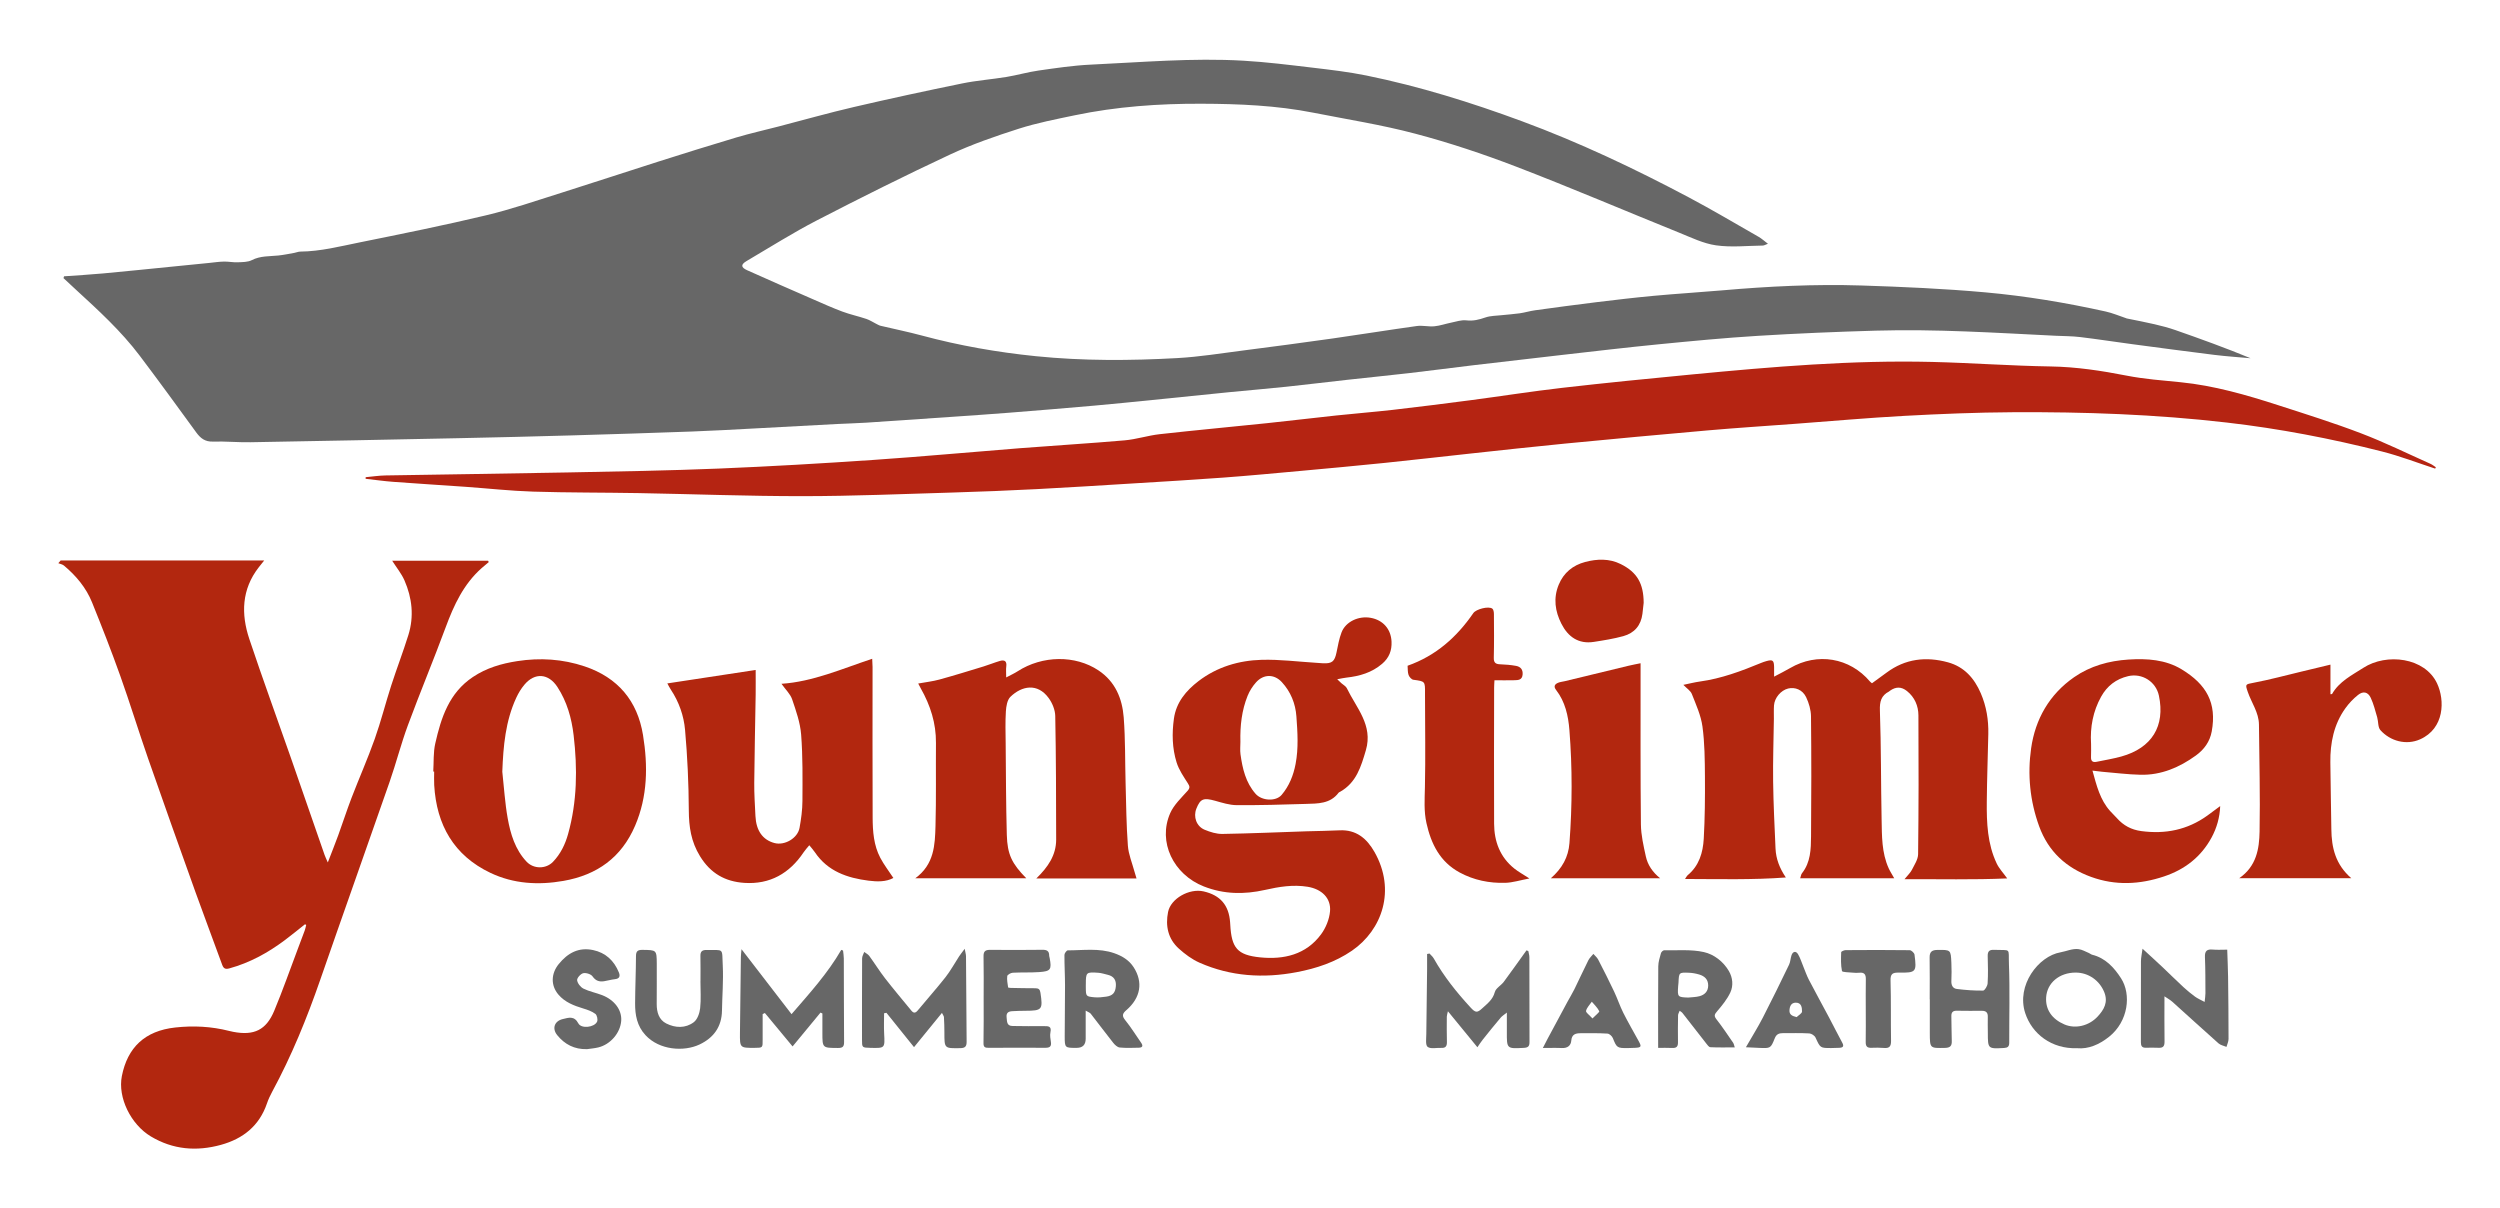 <?xml version="1.0" encoding="UTF-8"?>
<svg id="Livello_1" data-name="Livello 1" xmlns="http://www.w3.org/2000/svg" viewBox="0 0 1200 580">
  <defs>
    <style>
      .cls-1 {
        fill: #676767;
      }

      .cls-2 {
        fill: #b52412;
      }

      .cls-3 {
        fill: #b2270f;
      }
    </style>
  </defs>
  <path class="cls-1" d="m30.78,132.62c6.26-.45,12.53-.8,18.78-1.38,11.27-1.04,22.52-2.21,33.78-3.33,5.68-.57,11.36-1.14,17.04-1.7,2.36-.24,4.72-.6,7.09-.65,2.18-.05,4.38.43,6.56.34,2.31-.1,4.9-.04,6.85-1.04,4.08-2.09,8.38-1.78,12.65-2.21,2.59-.26,5.15-.81,7.72-1.26.97-.17,1.92-.61,2.88-.62,9.71-.09,19.07-2.51,28.47-4.41,20.22-4.09,40.46-8.17,60.52-12.96,12.22-2.91,24.16-7.02,36.16-10.8,15.47-4.87,30.86-9.99,46.32-14.9,12.56-3.99,25.13-7.93,37.76-11.69,6.64-1.97,13.41-3.49,20.11-5.23,12.16-3.16,24.25-6.59,36.48-9.43,17.23-4.01,34.54-7.74,51.87-11.29,7.01-1.44,14.2-1.96,21.27-3.12,5.18-.85,10.25-2.35,15.44-3.08,8.28-1.18,16.59-2.44,24.93-2.83,24.41-1.13,48.83-3.31,73.29-1.9,11.09.64,22.14,2.03,33.17,3.34,8.68,1.03,17.4,2.04,25.95,3.78,25.49,5.2,50.27,12.93,74.65,21.94,27.58,10.19,54.07,22.75,80.01,36.5,11.38,6.03,22.46,12.62,33.65,19.01,1.43.82,2.66,1.97,4.43,3.3-1.13.41-1.8.86-2.47.87-7.48.09-15.08.94-22.41-.1-6.09-.86-11.95-3.75-17.77-6.1-26.09-10.54-51.97-21.6-78.23-31.69-15.85-6.09-32.05-11.48-48.45-15.82-16.02-4.25-32.49-6.83-48.79-10.05-17.76-3.51-35.77-4.26-53.81-4.32-20.42-.07-40.74,1.36-60.77,5.54-9.03,1.89-18.15,3.66-26.92,6.46-11.22,3.59-22.45,7.47-33.1,12.45-21.48,10.04-42.71,20.65-63.77,31.53-11.53,5.96-22.53,12.93-33.73,19.51-2.86,1.68-2.83,3.05.24,4.43,10.49,4.73,21.05,9.32,31.6,13.93,4.68,2.04,9.35,4.15,14.13,5.93,3.75,1.39,7.69,2.24,11.49,3.51,1.65.55,3.14,1.56,4.71,2.34.69.34,1.38.77,2.11.95,6.58,1.57,13.23,2.91,19.76,4.67,17.98,4.85,36.21,8.04,54.77,9.93,22.66,2.3,45.29,2.17,67.94.91,10.59-.59,21.12-2.31,31.66-3.66,14.24-1.83,28.47-3.71,42.69-5.73,13.53-1.92,27.03-4.12,40.57-6,2.74-.38,5.63.39,8.41.13,2.69-.25,5.31-1.19,7.98-1.73,2.45-.49,5-1.4,7.39-1.12,3.3.39,6.12-.34,9.15-1.39,2.43-.84,5.17-.8,7.78-1.09,2.89-.32,5.8-.49,8.67-.9,2.51-.36,4.97-1.13,7.48-1.47,9.8-1.35,19.6-2.68,29.42-3.88,9.18-1.12,18.38-2.21,27.59-3.06,10.88-1.01,21.8-1.66,32.69-2.61,22.22-1.94,44.48-3.05,66.76-2.34,19.88.64,39.79,1.52,59.6,3.3,19.4,1.75,38.65,4.96,57.7,9.18,3.36.74,6.57,2.13,9.85,3.22.09.03.17.1.27.12,4.47.92,8.96,1.75,13.4,2.79,3.35.78,6.7,1.65,9.94,2.78,12.14,4.24,24.23,8.61,36.15,13.54-5.83-.53-11.68-.91-17.49-1.63-13.17-1.63-26.33-3.4-39.48-5.15-8.28-1.1-16.54-2.39-24.84-3.39-3.9-.47-7.86-.44-11.8-.63-28.75-1.41-57.5-3.29-86.3-2.45-18.91.55-37.83,1.33-56.72,2.5-15.91.98-31.8,2.51-47.67,4.07-15.28,1.5-30.52,3.31-45.78,5.04-14.28,1.62-28.56,3.28-42.83,4.97-10.35,1.23-20.68,2.61-31.04,3.81-9.88,1.14-19.77,2.11-29.65,3.21-9.78,1.08-19.55,2.3-29.34,3.33-9,.95-18.03,1.69-27.04,2.58-12.44,1.23-24.87,2.53-37.3,3.78-9.2.92-18.4,1.88-27.62,2.69-13.73,1.21-27.47,2.34-41.21,3.43-8.74.69-17.48,1.28-26.23,1.89-14.05.97-28.1,1.95-42.16,2.87-4.72.31-9.46.4-14.18.65-13.38.7-26.76,1.46-40.14,2.16-9.74.51-19.47,1.08-29.22,1.43-19.41.7-38.82,1.33-58.23,1.88-18.04.52-36.08.95-54.12,1.33-33.22.7-66.44,1.36-99.66,1.94-6.01.11-12.04-.5-18.04-.31-3.8.12-5.97-1.61-8.01-4.41-8.98-12.34-17.95-24.67-27.15-36.85-8.94-11.84-19.88-21.82-30.77-31.82-1.94-1.78-3.86-3.59-5.79-5.38.08-.28.17-.56.25-.84Z"/>
  <path class="cls-3" d="m146.41,443.64c-3.28,2.59-6.5,5.25-9.85,7.75-8.03,5.99-16.7,10.75-26.44,13.43-1.97.54-2.82.09-3.5-1.79-4.22-11.64-8.63-23.21-12.81-34.86-7.66-21.36-15.28-42.74-22.75-64.16-4.59-13.17-8.66-26.52-13.35-39.65-4.22-11.84-8.81-23.56-13.53-35.22-2.85-7.04-7.66-12.79-13.48-17.66-.72-.6-1.8-.77-2.71-1.14.37-.44.75-.88,1.12-1.32h97.71c-1.02,1.28-1.84,2.27-2.62,3.29-8.24,10.6-8.54,22.41-4.52,34.44,6.35,19.01,13.24,37.85,19.86,56.78,5.45,15.58,10.82,31.19,16.24,46.78.34.98.81,1.91,1.57,3.66,1.87-4.87,3.5-8.91,4.99-13,2.19-6.01,4.14-12.1,6.43-18.07,3.63-9.44,7.73-18.7,11.11-28.22,2.99-8.41,5.16-17.1,7.9-25.6,2.63-8.14,5.71-16.13,8.25-24.29,2.77-8.91,1.81-17.76-1.89-26.21-1.43-3.26-3.78-6.11-5.88-9.41h46.05l.28.65c-1.13.95-2.28,1.88-3.38,2.86-8.69,7.7-13.34,17.78-17.28,28.42-5.83,15.75-12.31,31.26-18.13,47.01-3.3,8.92-5.65,18.19-8.78,27.18-11.02,31.66-22.28,63.23-33.26,94.9-6.42,18.51-13.77,36.6-23.11,53.85-.98,1.81-1.86,3.7-2.52,5.65-3.67,10.73-11.48,16.93-22.1,19.85-11.71,3.22-23.02,2.3-33.63-4.06-9.56-5.73-15.96-18.62-13.9-28.99,2.7-13.63,10.97-21.69,25.62-23.29,8.68-.95,17.33-.53,25.84,1.64.67.17,1.34.32,2.02.45,9.95,1.9,15.8-.85,19.67-10.15,4.08-9.78,7.57-19.79,11.32-29.71,1.11-2.94,2.24-5.88,3.32-8.84.31-.84.46-1.74.69-2.62-.2-.11-.39-.22-.59-.33Z"/>
  <path class="cls-2" d="m175.5,229.05c3.21-.29,6.42-.79,9.64-.84,29.19-.51,58.38-.87,87.56-1.44,24.06-.47,48.12-.87,72.16-1.85,24.82-1.02,49.62-2.47,74.4-4.16,23.5-1.6,46.95-3.79,70.44-5.63,16.71-1.31,33.44-2.3,50.13-3.76,5.65-.49,11.17-2.33,16.82-2.96,17.14-1.91,34.31-3.49,51.47-5.28,11.07-1.16,22.13-2.51,33.2-3.69,9.11-.97,18.25-1.68,27.35-2.72,12.52-1.44,25.02-3.02,37.52-4.66,14.55-1.91,29.05-4.22,43.62-5.89,20.84-2.39,41.73-4.46,62.61-6.46,38.28-3.66,76.6-6.94,115.12-5.98,18.92.47,37.82,1.87,56.75,2.17,12.41.2,24.47,2.05,36.58,4.42,8.48,1.66,17.17,2.29,25.79,3.15,16.09,1.61,31.5,6.06,46.78,11,13.38,4.32,26.83,8.54,39.96,13.56,11.28,4.31,22.16,9.67,33.21,14.6.92.41,1.73,1.09,2.59,1.65-.1.22-.21.44-.31.66-8.49-2.77-16.85-6.02-25.49-8.21-24.54-6.24-49.35-11-74.58-13.91-34.16-3.94-68.41-5.15-102.73-4.95-17.35.1-34.7.81-52.02,1.75-17.51.95-34.98,2.52-52.47,3.82-13.95,1.04-27.91,1.93-41.85,3.15-22.87,2-45.72,4.13-68.57,6.34-15.3,1.48-30.57,3.19-45.85,4.83-13.61,1.46-27.21,3.06-40.83,4.45-13.43,1.38-26.87,2.61-40.31,3.84-12.36,1.13-24.72,2.29-37.1,3.21-14.44,1.07-28.9,1.91-43.36,2.8-15.34.94-30.68,1.93-46.03,2.72-13.49.69-26.98,1.24-40.48,1.64-23.95.71-47.9,1.72-71.85,1.74-26.32.02-52.64-1-78.96-1.47-16.86-.3-33.73-.18-50.57-.71-10.82-.34-21.62-1.54-32.43-2.31-11.5-.81-23.01-1.51-34.51-2.37-4.48-.33-8.94-.97-13.41-1.47,0-.26.02-.53.03-.79Z"/>
  <path class="cls-3" d="m857.18,421.19c-15.97,1.19-31.85.76-48.36.72.7-1.04.87-1.49,1.2-1.76,5.56-4.55,7.4-10.91,7.78-17.56.56-9.9.64-19.85.57-29.77-.06-8.05-.11-16.16-1.19-24.1-.73-5.34-3.09-10.49-5.09-15.59-.62-1.59-2.45-2.7-4.08-4.4,2.77-.57,5.36-1.24,8-1.61,10.26-1.41,19.83-5,29.31-8.91.82-.34,1.66-.63,2.52-.87,3.06-.86,3.66-.39,3.73,2.83.03,1.25,0,2.49,0,4.62,2.97-1.58,5.36-2.75,7.66-4.1,13.09-7.64,28.63-5.04,38.37,6.46.18.22.43.38.95.82,2.3-1.67,4.67-3.36,7-5.1,8.98-6.69,18.96-7.84,29.49-4.95,7.79,2.14,12.65,7.65,15.75,14.87,2.69,6.25,3.75,12.81,3.6,19.57-.24,10.81-.63,21.62-.73,32.43-.1,10.15.3,20.31,4.77,29.71,1.15,2.41,3.09,4.44,5.03,7.14-16.21.72-32.36.3-49.3.38,1.65-2.04,2.86-3.12,3.54-4.48,1.21-2.42,2.96-4.99,2.99-7.51.26-22.22.29-44.45.15-66.68-.03-4.51-1.78-8.68-5.5-11.65-2.71-2.16-5.32-2.14-8.15-.15-.16.11-.29.28-.46.37-3.78,1.96-4.53,4.82-4.38,9.14.61,17.4.47,34.82.82,52.23.16,7.94,0,15.99,3.39,23.48.67,1.48,1.58,2.86,2.66,4.79h-45.13c.34-.98.41-1.84.86-2.4,4.16-5.25,4.3-11.54,4.35-17.7.17-19.19.18-38.37-.02-57.56-.03-3.11-.99-6.42-2.34-9.25-1.72-3.6-5.35-4.96-8.64-4.16-3.44.84-6.53,4.44-6.78,8.09-.15,2.16-.04,4.33-.06,6.49-.14,10.03-.49,20.07-.36,30.1.14,10.71.68,21.42,1.15,32.13.22,4.94,1.93,9.4,4.93,13.85Z"/>
  <path class="cls-3" d="m641.87,326.04c1.1,1.04,1.55,1.49,2.02,1.92.87.79,2.11,1.4,2.58,2.37,4.55,9.45,12.68,17.77,9.15,29.77-2.3,7.82-4.55,15.55-12.34,19.94-.26.14-.59.24-.75.46-4.03,5.4-10.04,5.2-15.8,5.38-11.04.35-22.08.66-33.12.59-3.46-.02-6.96-1.15-10.35-2.1-5.55-1.54-7.08-1.01-8.99,3.75-1.58,3.93,0,8.54,3.98,10.17,2.68,1.1,5.68,2.05,8.52,2,13.5-.23,27-.82,40.5-1.27,5.22-.17,10.45-.19,15.66-.46,8.06-.42,13.14,3.92,16.82,10.38,10.4,18.29,3.69,37.45-10.84,47.41-8.04,5.51-17.06,8.49-26.51,10.29-15.96,3.03-31.63,2.07-46.61-4.54-3.62-1.6-6.99-4.1-9.95-6.77-5.19-4.68-6.5-10.89-5.17-17.57,1.28-6.44,10.16-11.46,17.05-9.89,8.03,1.83,12.15,6.62,12.73,14.82.03.39.06.79.08,1.18.61,11.07,3.29,14.56,14.36,15.67,11.34,1.14,22-1.28,29.22-11.06,2.28-3.09,3.96-7.21,4.3-11,.57-6.4-4.01-10.73-10.75-11.83-6.97-1.14-13.76,0-20.5,1.52-9.95,2.23-19.64,2.12-29.31-1.67-14.64-5.73-22.23-21.41-16.14-35.21,1.76-3.98,5.27-7.26,8.26-10.62,1.3-1.46,1.16-2.18.19-3.7-2.04-3.19-4.28-6.44-5.39-9.99-2.13-6.82-2.27-13.95-1.29-21.03,1.09-7.83,5.86-13.47,11.82-18.03,8.88-6.79,19.34-9.91,30.33-10.21,8.72-.24,17.47.91,26.21,1.44,1.08.07,2.16.19,3.25.23,4.31.18,5.53-.88,6.43-5.16.68-3.26,1.24-6.6,2.43-9.69,1.97-5.12,8.16-8.01,13.94-6.98,5.97,1.06,9.78,5.42,10.05,11.43.19,4.29-1.15,7.77-4.53,10.66-4.96,4.24-10.79,5.91-17.07,6.61-1.27.14-2.52.43-4.45.78Zm-46.47,29.87c0,2.06-.24,4.16.04,6.18.96,6.85,2.48,13.53,7.26,18.96,2.94,3.34,9.7,3.8,12.5.48,3.6-4.26,5.63-9.31,6.68-14.82,1.46-7.62.94-15.24.39-22.85-.45-6.19-2.74-11.83-6.99-16.44-3.65-3.96-8.78-3.92-12.39.12-1.67,1.86-3.09,4.11-4.03,6.42-2.83,7.02-3.65,14.43-3.47,21.95Z"/>
  <path class="cls-3" d="m492.6,421.56h-53.25c9.11-6.67,9.44-16.03,9.69-25.15.37-13.27.11-26.56.22-39.84.08-9.41-2.67-17.99-7.26-26.09-.38-.67-.72-1.36-1.26-2.39,3.57-.65,6.97-1.02,10.22-1.92,7.1-1.95,14.13-4.13,21.17-6.28,2.63-.8,5.18-1.87,7.82-2.64,2.19-.63,3.41.05,3.06,2.64-.2,1.48-.04,3.01-.04,5.28,2.26-1.2,3.93-1.94,5.44-2.92,11.95-7.72,27.72-7.87,38.84-.47,8.1,5.39,11.42,13.52,12.13,22.57.82,10.57.61,21.21.91,31.82.28,9.92.35,19.86,1.09,29.74.31,4.23,2.07,8.36,3.19,12.53.27,1.02.6,2.03.96,3.22h-48.1c5.58-5.42,9.54-11.15,9.53-18.71-.03-19.77-.06-39.54-.44-59.3-.06-2.91-1.41-6.21-3.17-8.6-5.35-7.31-12.87-5.87-18.33-.6-1.56,1.51-2.05,4.59-2.2,7-.32,5.09-.15,10.22-.1,15.34.14,14.65.14,29.31.55,43.96.26,9.44,2.46,13.82,9.32,20.8Z"/>
  <path class="cls-3" d="m320.3,328.04c14.52-2.21,28.5-4.34,42.42-6.46,0,3.89.05,7.8,0,11.7-.22,14.16-.56,28.32-.68,42.47-.05,5.3.32,10.61.57,15.91.34,7.05,3.46,11.46,9.1,12.99,4.92,1.33,11.18-2.29,12.08-7.32.76-4.24,1.36-8.56,1.38-12.86.05-10.62.19-21.27-.62-31.84-.44-5.76-2.46-11.47-4.34-17-.86-2.52-3.1-4.58-5.11-7.41,15-.99,28.83-7.11,43.56-12.01.09,1.88.17,2.92.17,3.95,0,24.11-.07,48.21.04,72.32.03,6.6.51,13.25,3.66,19.25,1.75,3.33,4.1,6.35,6.29,9.69-3.52,1.92-7.78,1.82-11.9,1.3-10.24-1.3-19.61-4.49-25.76-13.62-.8-1.19-1.8-2.26-2.7-3.38-.91,1.12-1.92,2.18-2.72,3.38-6.78,10.14-16.18,15.5-28.48,14.68-9.1-.61-16.15-4.48-21.25-12.79-4.33-7.05-5.34-14.12-5.38-22.05-.07-12.87-.66-25.77-1.8-38.58-.6-6.8-2.91-13.43-6.8-19.3-.63-.95-1.13-1.97-1.72-3.03Z"/>
  <path class="cls-3" d="m207.97,370.35c.28-4.51-.03-9.15.96-13.49,2.8-12.37,6.61-24.27,18.09-31.92,6.5-4.33,13.61-6.41,21.2-7.59,11.03-1.72,21.83-1.03,32.39,2.51,15.95,5.36,25.37,16.53,28.04,33,2.39,14.74,2.23,29.4-3.8,43.48-6.52,15.23-18.23,23.66-34.4,26.49-12.08,2.12-23.96,1.41-35-3.83-17.58-8.34-25.93-23.05-27.03-42.15-.12-2.16-.02-4.33-.02-6.49-.14,0-.29-.01-.43-.02Zm33.13,0c.83,7.5,1.27,15.07,2.6,22.48,1.36,7.54,3.56,14.95,9.07,20.79,3.36,3.56,9.26,3.59,12.66.07,3.64-3.78,5.86-8.38,7.25-13.35,4.36-15.58,4.54-31.43,2.67-47.36-.97-8.28-3.19-16.16-7.81-23.25-4.24-6.49-10.82-7.05-15.82-1.08-1.56,1.86-2.87,4.01-3.89,6.22-5.21,11.24-6.25,23.23-6.72,35.48Z"/>
  <path class="cls-3" d="m1004.38,369.89c2.02,7.26,3.64,14.01,8.48,19.4,1.05,1.17,2.21,2.25,3.26,3.42,3.13,3.52,6.9,5.57,11.69,6.21,11.55,1.55,22.14-.57,31.67-7.41,2.03-1.46,4.02-2.97,6.21-4.59-.19,5.35-1.62,10.49-4.19,15.19-5.03,9.21-12.76,15.23-22.75,18.57-11.7,3.92-23.37,4.47-35.03.23-11.92-4.33-20.49-12.13-24.92-24.27-4.44-12.19-5.66-24.83-3.86-37.45,2-14.02,8.75-25.88,20.64-34.14,7.77-5.4,16.71-7.86,26.11-8.47,8.88-.57,17.77.01,25.5,4.7,11.93,7.23,16.95,16.15,14.44,29.82-.9,4.91-3.65,8.67-7.61,11.54-7.92,5.73-16.65,9.47-26.59,9.24-6.18-.14-12.35-.94-18.52-1.45-1.26-.11-2.51-.3-4.52-.54Zm-.67-13.03c0,2.16.08,4.33-.02,6.49-.09,2.02.84,2.69,2.69,2.31,3.95-.81,7.94-1.46,11.82-2.53,14.71-4.07,21.18-14.63,18.07-29.25-1.43-6.7-8.05-10.9-14.75-9.33-5.8,1.36-10.13,4.7-12.99,9.87-3.86,6.98-5.3,14.52-4.83,22.45Z"/>
  <path class="cls-3" d="m1118.62,319.03v14.2c.43-.06.73-.02.78-.12,3.43-6.03,9.55-9.02,14.99-12.54,11.2-7.24,29.56-4.99,35.4,7.46,3.83,8.17,3.55,21.62-8.13,26.84-6.7,2.99-14.37.85-19.07-4.41-1.24-1.39-.94-4.09-1.53-6.13-.93-3.17-1.72-6.44-3.12-9.41-1.33-2.82-3.63-3.31-6.09-1.34-2.27,1.81-4.35,4-6.05,6.36-5.56,7.74-7.33,16.64-7.23,25.98.11,10.72.34,21.44.48,32.16.11,8.74,1.92,16.81,9.57,23.46h-53.8c8.3-5.72,9.62-14.12,9.78-22.4.33-17.11-.14-34.23-.3-51.34-.06-5.79-3.57-10.44-5.36-15.66-1.3-3.8-1.19-3.65,2.82-4.42,7.72-1.47,15.32-3.53,22.97-5.36,4.48-1.07,8.95-2.15,13.88-3.34Z"/>
  <path class="cls-3" d="m675.63,319.56c13.65-4.81,23.65-13.77,31.58-25.29,1.29-1.87,7.28-3.45,9.1-2.13.59.43.76,1.71.77,2.6.05,6.99.12,13.97-.06,20.96-.06,2.41.87,3.07,3.05,3.16,2.55.1,5.12.3,7.62.76,2.15.4,3.39,1.73,3.16,4.21-.24,2.54-2.04,2.63-3.82,2.68-3.13.08-6.26.02-9.69.02-.06,1.3-.16,2.45-.16,3.6-.03,21.75-.12,43.49-.01,65.24.04,8.52,2.82,16.04,9.72,21.55,1.97,1.57,4.23,2.79,7.23,4.74-4.43.84-7.99,1.99-11.58,2.1-7.67.22-15.1-1.27-21.93-4.98-9.43-5.11-13.68-13.69-15.91-23.68-1.29-5.75-.86-11.47-.74-17.28.31-14.25.07-28.52.05-42.78,0-.79-.02-1.57-.01-2.36.05-5.71.04-5.62-5.57-6.39-.89-.12-1.98-1.35-2.32-2.3-.48-1.34-.34-2.89-.47-4.41Z"/>
  <path class="cls-3" d="m744.42,421.56c5.39-4.72,8.41-10.13,8.92-16.88,1.36-18.07,1.4-36.15-.02-54.22-.54-6.88-2.02-13.62-6.41-19.3-1.3-1.68-.63-2.75.99-3.43.98-.41,2.09-.5,3.14-.75,10.22-2.47,20.44-4.96,30.67-7.42,1.8-.43,3.63-.77,5.77-1.21,0,1.98,0,3.69,0,5.4.02,24-.1,47.99.16,71.99.06,5.13,1.26,10.3,2.37,15.36.9,4.12,3.24,7.54,6.86,10.47h-52.45Z"/>
  <path class="cls-3" d="m788.96,289.37c-.19,1.75-.37,3.51-.59,5.26-.7,5.59-3.89,9.27-9.19,10.72-4.62,1.27-9.4,2.03-14.15,2.76-7.38,1.15-12.38-2.47-15.55-8.69-3.04-5.97-3.97-12.29-1.3-18.75,2.38-5.77,6.81-9.36,12.7-10.92,5.72-1.51,11.59-1.71,17.05,1,7.93,3.93,10.99,9.4,11.03,18.62Z"/>
  <path class="cls-1" d="m404.67,456.27c.12,1.25.35,2.51.36,3.76.05,13.38.03,26.76.13,40.14.02,2.19-.66,2.87-2.88,2.86-7.53-.04-7.53.05-7.53-7.29,0-3.09,0-6.18,0-9.27-.3-.14-.61-.28-.91-.42-4.43,5.37-8.87,10.74-13.4,16.24-4.65-5.61-8.98-10.82-13.3-16.04-.36.17-.72.35-1.07.52,0,4.06-.03,8.13,0,12.19.04,3.99.07,3.99-3.79,4.01-7.12.04-7.17.04-7.1-7.19.11-12.1.28-24.19.44-36.29.01-1.04.15-2.07.3-3.88,8.2,10.65,15.92,20.67,24.02,31.19,8.81-10.2,17.41-19.67,23.87-30.87.29.12.58.23.88.35Z"/>
  <path class="cls-1" d="m463.05,455.4c.32,1.78.62,2.67.63,3.57.11,13.67.16,27.33.3,41,.02,2.2-.6,3.1-3.01,3.14-7.69.12-7.67.22-7.66-7.54,0-2.45-.08-4.91-.22-7.35-.03-.52-.47-1.02-.96-2.03-4.49,5.51-8.76,10.75-13.4,16.44-4.62-5.75-8.93-11.12-13.24-16.48-.38.07-.75.14-1.13.21,0,3.25-.14,6.51.03,9.76.37,7.03.43,7.02-6.61,6.85-4.04-.1-4.02-.1-4.02-4.04,0-12.97-.02-25.95.05-38.92,0-1.02.66-2.04,1.01-3.06.81.61,1.83,1.08,2.41,1.87,2.59,3.55,4.91,7.3,7.6,10.77,4.09,5.27,8.41,10.36,12.63,15.52,1.07,1.3,1.96,1.23,3.07-.12,4.4-5.33,9.03-10.49,13.3-15.92,2.45-3.12,4.35-6.67,6.53-10,.66-1.01,1.44-1.95,2.7-3.65Z"/>
  <path class="cls-1" d="m686.15,457.69c.7.8,1.57,1.5,2.07,2.4,4.84,8.61,10.97,16.25,17.63,23.49,2.41,2.62,3.2,2.66,5.71.34,2.42-2.23,5-4.12,5.95-7.72.5-1.89,3-3.17,4.31-4.93,3.7-4.97,7.26-10.06,10.88-15.09.3.1.6.21.89.31.18,1,.51,2,.51,3,.04,13.57,0,27.15.06,40.72.01,2.07-.75,2.67-2.75,2.77-8.17.42-8.16.48-8.12-7.68.01-2.81,0-5.62,0-9.27-1.28,1.05-2.3,1.65-3.02,2.51-2.92,3.46-5.76,6.99-8.58,10.53-.85,1.06-1.57,2.23-2.54,3.61-5.01-6.12-9.33-11.39-14.15-17.28-.3,1.44-.53,2.02-.53,2.6-.02,4.03-.06,8.07.05,12.1.05,1.96-.55,3.01-2.66,2.89-2.26-.12-5.12.63-6.59-.49-1.13-.86-.65-4.02-.64-6.15.08-10.42.25-20.85.38-31.27.03-2.39,0-4.77,0-7.16.37-.07.75-.15,1.12-.22Z"/>
  <path class="cls-1" d="m997.06,503.14c-12.37.42-21.69-6.91-24.95-16.83-4.38-13.32,6.3-27.36,16.94-29.2,2.82-.49,5.65-1.88,8.63-1.53,1.72.2,3.36,1.2,5.02,1.88.54.22.99.68,1.54.81,6.39,1.59,10.5,6.12,13.84,11.27,5.05,7.78,3.52,20.74-5.72,28.11-4.7,3.74-9.93,5.99-15.3,5.49Zm-.69-36.3c-7.88-.03-13.83,4.98-14.23,11.98-.33,5.79,2.77,10.34,8.8,12.92,5.24,2.24,11.75.7,15.91-3.78,3.11-3.34,5.12-6.91,3.2-11.7-2.27-5.65-7.57-9.4-13.68-9.42Z"/>
  <path class="cls-1" d="m521.13,485.09c0,4.95.01,9.23,0,13.51q-.01,4.35-4.27,4.37c-5.71.03-5.79.03-5.8-5.49-.01-8.15.17-16.31.15-24.46,0-4.9-.31-9.8-.28-14.69,0-.75,1.05-2.16,1.61-2.16,7.45,0,14.99-1.17,22.27,1.36,3.8,1.32,7.17,3.34,9.38,6.81,4.55,7.12,3.35,14.57-3.5,20.49-2.03,1.75-2.24,2.84-.48,4.99,2.73,3.34,4.97,7.08,7.47,10.61,1.08,1.52.84,2.42-1.08,2.47-3.05.07-6.13.21-9.15-.1-1.12-.12-2.33-1.27-3.11-2.25-3.66-4.61-7.17-9.34-10.79-13.97-.41-.52-1.2-.75-2.42-1.48Zm.06-12.64c0,.49,0,.98,0,1.48.04,4.28.04,4.39,4.17,4.77,1.83.17,3.73-.05,5.57-.3,3.19-.44,4.44-1.91,4.68-5.06.22-2.88-.97-4.73-3.83-5.42-1.52-.36-3.05-.88-4.59-.99-5.87-.4-5.97-.25-5.99,5.52Z"/>
  <path class="cls-1" d="m1038.94,478.24c0,7.79-.07,14.73.04,21.66.03,2.11-.55,3.15-2.8,3.04-2.06-.1-4.14-.06-6.21-.02-1.83.04-2.34-.87-2.34-2.57.03-12.97-.02-25.94.03-38.91,0-1.7.41-3.4.75-6.06,3.61,3.32,6.55,5.97,9.43,8.69,3.4,3.2,6.7,6.51,10.13,9.68,1.79,1.66,3.69,3.22,5.67,4.66,1.24.91,2.7,1.51,4.58,2.52.17-1.74.4-2.95.39-4.17-.03-5.8,0-11.6-.24-17.39-.12-2.93,1-3.84,3.79-3.57,2.12.2,4.28.04,6.91.04.15,4.71.35,8.9.41,13.08.13,9.92.22,19.85.22,29.78,0,1.27-.64,2.54-.99,3.81-1.29-.55-2.83-.81-3.82-1.69-7.44-6.59-14.76-13.32-22.16-19.96-1.03-.93-2.29-1.6-3.79-2.63Z"/>
  <path class="cls-1" d="m832.68,502.75c-4.16,0-7.94.1-11.72-.09-.72-.04-1.46-1.16-2.05-1.9-3.83-4.87-7.61-9.77-11.42-14.64-.22-.29-.6-.46-1.26-.95-.32.87-.75,1.52-.76,2.17-.07,4.31-.12,8.62-.04,12.92.04,2.01-.64,2.87-2.73,2.76-2.41-.13-4.83-.03-6.79-.03,0-13.47-.06-26.31.06-39.16.02-2.11.71-4.25,1.29-6.32.16-.58,1.02-1.39,1.54-1.38,6.38.12,12.96-.51,19.07.87,4.82,1.08,9.31,4.51,12,9.12,1.84,3.16,2.21,7,.69,10.26-1.53,3.28-3.94,6.22-6.32,9.01-1.24,1.46-1.67,2.18-.35,3.87,2.85,3.62,5.39,7.48,8.02,11.28.35.5.43,1.19.78,2.21Zm-22.33-23.92c1.84-.21,3.74-.18,5.5-.68,2.45-.69,4.07-2.33,4.08-5.11,0-2.93-1.73-4.51-4.29-5.27-1.59-.47-3.26-.79-4.91-.85-4.83-.2-4.83-.14-5.05,4.72-.03.59-.13,1.17-.17,1.76-.35,5.14-.23,5.26,4.85,5.43Z"/>
  <path class="cls-1" d="m926.26,479.69c0-6.69.07-13.38-.04-20.06-.04-2.69,1.04-3.63,3.68-3.66,6.45-.07,6.49-.16,6.76,6.24.12,2.85.14,5.71,0,8.55-.11,2.1.64,3.71,2.66,3.95,4.17.51,8.38.84,12.57.77.78-.01,2.09-2.21,2.17-3.47.26-4.31.17-8.65.04-12.98-.07-2.26.65-3.21,3.03-3.11,8.46.34,6.85-1.2,7.16,6.86.49,12.57.1,25.18.14,37.77,0,1.78-.75,2.39-2.47,2.48-7.79.42-7.78.45-7.8-7.32,0-2.56-.1-5.12-.02-7.67.06-2.03-.87-2.86-2.82-2.85-4.04.02-8.09.03-12.13-.04-1.95-.03-2.59.88-2.54,2.71.11,3.93.06,7.87.2,11.8.09,2.35-.74,3.28-3.23,3.33-7.28.16-7.28.26-7.31-7.07-.02-5.41,0-10.82,0-16.23h-.02Z"/>
  <path class="cls-1" d="m472.15,479.49c0-6.78.09-13.57-.05-20.35-.05-2.43.74-3.24,3.2-3.21,8.38.1,16.75.05,25.13-.03,2.04-.02,3.21.59,3.17,2.78,0,.38.17.77.24,1.15,1.02,5.55.51,6.39-5.01,6.77-4.22.29-8.47.08-12.7.31-.95.05-2.56.94-2.65,1.6-.24,1.77.16,3.63.41,5.44.02.15.86.24,1.32.25,3.92.08,7.85.17,11.77.16,1.57,0,2.2.56,2.44,2.18,1.21,8.12.83,8.61-7.34,8.64-2.07,0-4.14.08-6.2.19-1.82.1-2.96.77-2.71,2.94.23,1.97-.04,4.15,2.89,4.17,5.03.05,10.05.15,15.08.07,2.19-.03,3.68.07,3.07,2.98-.31,1.49,0,3.14.23,4.69.32,2.19-.7,2.73-2.67,2.72-9.07-.05-18.13-.02-27.2.01-1.55,0-2.53-.13-2.49-2.23.15-7.07.06-14.15.07-21.23Z"/>
  <path class="cls-1" d="m336.23,470.99c0-4.03.07-8.07-.03-12.09-.06-2.19.83-2.95,2.97-2.91,8.53.15,7.33-1.23,7.76,7.61.35,7.14-.27,14.33-.38,21.5-.12,7.72-3.98,13.03-10.74,16.24-7.58,3.59-19.31,2.74-25.97-4.46-4.08-4.41-5.02-9.68-4.99-15.26.04-7.56.39-15.13.42-22.69.01-2.36.84-3.02,3.12-2.99,6.75.09,6.8,0,6.86,6.61.05,6.49-.03,12.98-.03,19.47,0,3.85,1.05,7.48,4.62,9.27,4.35,2.18,9.22,2.36,13.19-.65,1.74-1.33,2.78-4.32,3.04-6.68.48-4.27.14-8.63.14-12.95,0,0,.01,0,.02,0Z"/>
  <path class="cls-1" d="m281.63,503.59c-5.89.12-10.52-2.23-14.17-6.72-2.57-3.16-1.37-6.77,2.67-7.72,2.8-.66,5.49-1.69,7.49,2.09,1.4,2.64,7.64,1.95,8.97-.82.46-.95-.01-3.15-.82-3.76-1.66-1.24-3.79-1.98-5.82-2.59-4.48-1.36-8.78-2.99-11.91-6.66-3.79-4.45-3.53-10.16.18-14.7,4.32-5.3,9.56-8.15,16.47-6.68,6.02,1.28,10.08,5.09,12.37,10.75.73,1.8.31,3.01-1.94,3.23-1.75.18-3.45.72-5.19.98-2.28.34-4.01-.19-5.51-2.33-.76-1.09-3.13-1.83-4.48-1.52-1.25.29-3.05,2.32-2.92,3.38.18,1.48,1.65,3.33,3.06,4.03,2.79,1.38,5.97,1.97,8.9,3.1,6.02,2.33,9.56,7.18,9.2,12.32-.41,5.81-5.13,11.36-11,12.79-1.8.44-3.68.57-5.53.85Z"/>
  <path class="cls-1" d="m740.58,503.02c1.08-2.1,1.63-3.22,2.22-4.32,3.21-5.98,6.42-11.97,9.64-17.94,1.06-1.97,2.26-3.88,3.25-5.89,2.27-4.63,4.41-9.33,6.72-13.94.57-1.14,1.59-2.04,2.41-3.06.79.91,1.78,1.71,2.32,2.75,2.62,5.06,5.19,10.15,7.63,15.3,1.59,3.36,2.76,6.93,4.42,10.25,2.33,4.64,4.96,9.13,7.45,13.69,1.39,2.54,1.15,2.95-1.79,3.1-1.18.06-2.36.1-3.55.12-5.07.05-5.3-.2-7.13-4.79-.38-.94-1.64-2.1-2.56-2.16-4.32-.26-8.67-.22-13.01-.18-2.3.02-4.15.52-4.38,3.54-.19,2.45-1.87,3.7-4.53,3.57-2.72-.14-5.45-.03-9.11-.03Zm23.8-14.17c1.54-1.59,3.47-3.05,3.26-3.47-.83-1.69-2.32-3.07-3.57-4.56-.99,1.46-2.4,2.81-2.77,4.41-.18.77,1.63,1.99,3.07,3.62Z"/>
  <path class="cls-1" d="m838.03,502.69c3.06-5.32,5.81-9.71,8.17-14.3,4.32-8.38,8.45-16.85,12.55-25.34.67-1.38.67-3.06,1.18-4.54.65-1.89,2.16-2.17,3.15-.46,1.11,1.9,1.75,4.08,2.61,6.13.85,2.06,1.57,4.19,2.6,6.16,3.17,6.07,6.48,12.08,9.7,18.13,2.12,3.99,4.13,8.05,6.29,12.02.93,1.71.39,2.37-1.36,2.46-1.28.07-2.56.11-3.84.11-5.43.02-5.33-.03-7.62-5.01-.44-.95-1.93-1.95-2.99-2.01-4.23-.24-8.47-.12-12.71-.13-1.8,0-3.08.48-3.86,2.44-1.96,4.91-2.07,4.86-7.42,4.64-1.83-.08-3.66-.17-6.45-.31Zm24.37-14.48c.91-.89,2.57-1.79,2.57-2.68,0-1.8-.21-4.26-2.97-4.25-2.2,0-2.94,1.69-3.05,3.63-.11,2.03,1.12,2.76,3.44,3.31Z"/>
  <path class="cls-1" d="m895.57,484.76c0-4.92-.06-9.83.03-14.75.04-2.22-.69-3.35-3.08-3.1-1.07.11-2.17.07-3.25-.04-1.79-.18-5-.18-5.12-.78-.61-2.92-.48-6.01-.38-9.03.01-.37,1.4-1,2.15-1,10.25-.08,20.5-.11,30.74.03.81.01,2.2,1.31,2.31,2.15,1.08,8.31.77,8.73-7.51,8.61-2.97-.04-4.1.52-4,3.82.28,9.62.08,19.25.24,28.88.04,2.51-.62,3.69-3.29,3.47-2.06-.17-4.14-.17-6.2-.08-2.1.09-2.71-.86-2.67-2.85.1-5.11.03-10.22.03-15.33Z"/>
</svg>